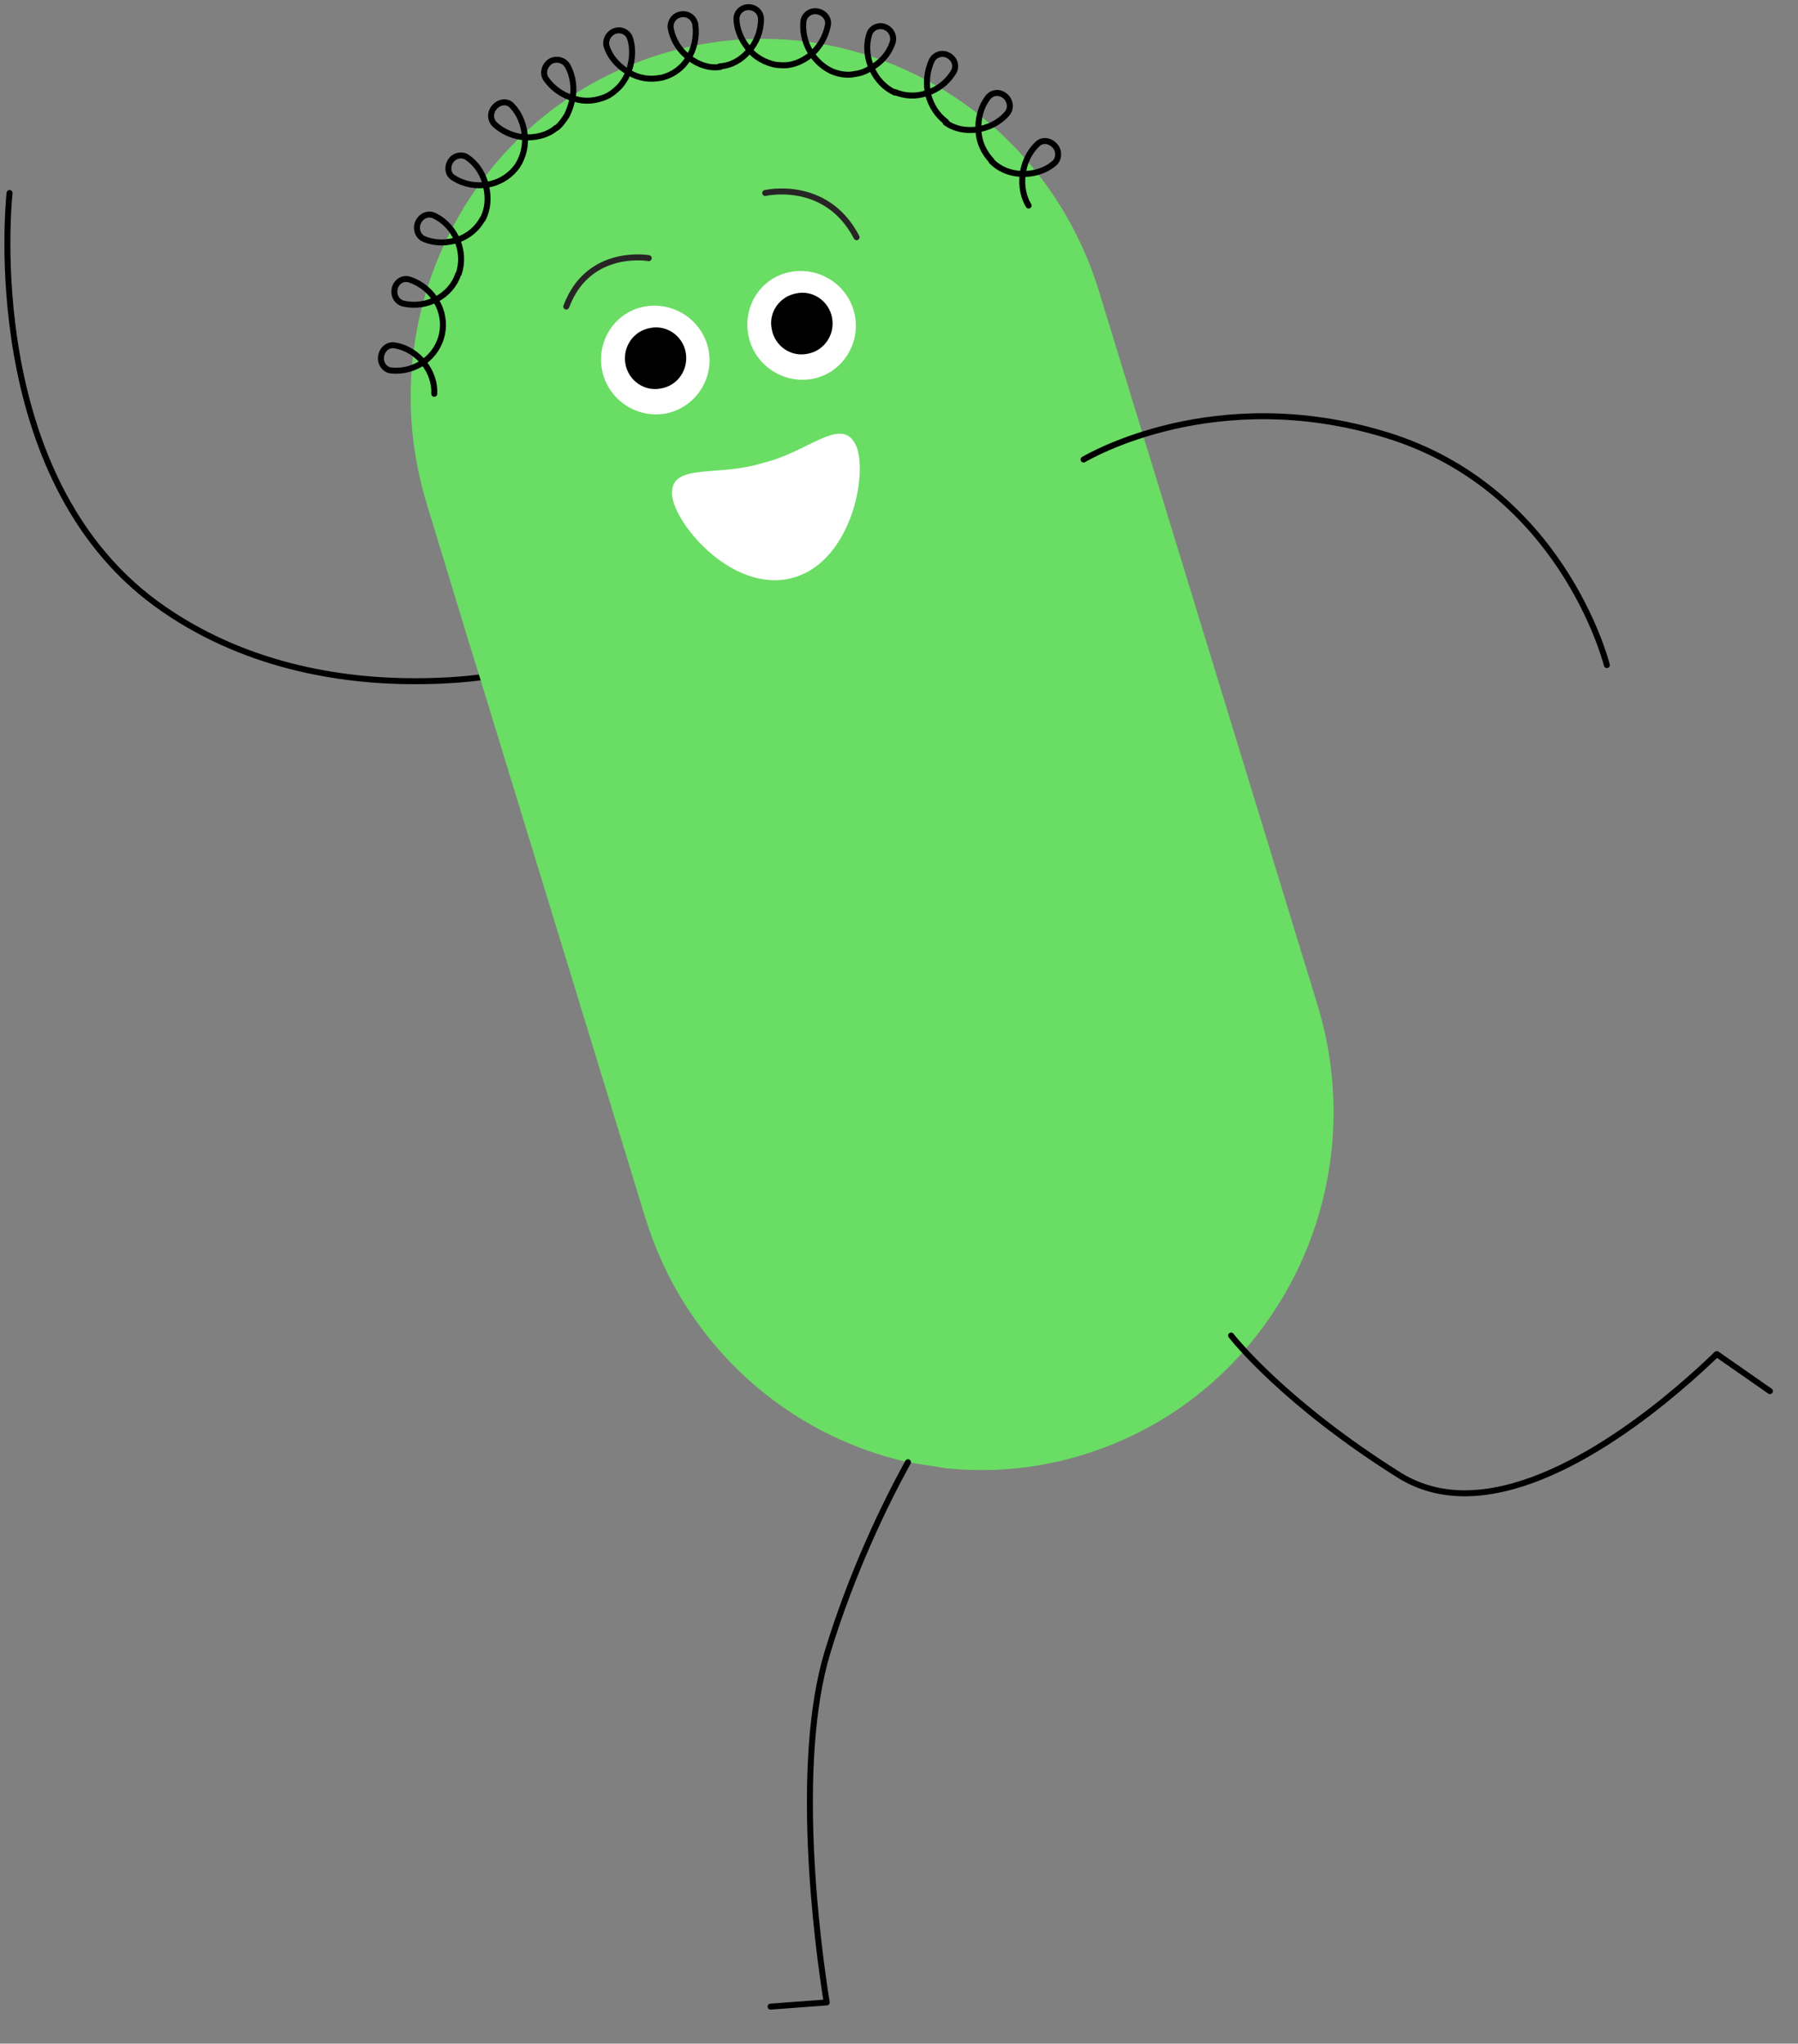 <?xml version="1.0" encoding="utf-8"?>
<!-- Generator: Adobe Illustrator 21.0.2, SVG Export Plug-In . SVG Version: 6.00 Build 0)  -->
<svg version="1.1" id="Layer_1" xmlns="http://www.w3.org/2000/svg" xmlns:xlink="http://www.w3.org/1999/xlink" x="0px" y="0px"
	 viewBox="0 0 301 342" style="enable-background:new 0 0 301 342;" xml:space="preserve">
<rect x="0" y="0" width="301" height="342" fill="#808080" stroke="none"/>
<style type="text/css">
	.st0{fill:none;stroke:#000000;stroke-linecap:round;stroke-linejoin:round;}
	.st1{fill:#6ADD64;}
	.st2{fill:#FFFFFF;}
	.st3{fill:none;stroke:#272525;stroke-linecap:round;}
	.st4{clip-path:url(#SVGID_2_);fill-rule:evenodd;clip-rule:evenodd;}
	.st5{clip-path:url(#SVGID_4_);fill-rule:evenodd;clip-rule:evenodd;}
</style>
<path class="st0" d="M1.6,32.3C1.4,34.3-3.1,79.6,26.1,101c14.5,10.6,31.2,13,43.3,13c4.6,0,8.6-0.3,11.4-0.7"/>
<g>
	<path class="st1" d="M129.3,341.9L129.3,341.9"/>
	<path class="st1" d="M80.3,113.3l27.7,90.4c6.6,21.5,23.9,36.5,44,41l6.3,1c7.7,0.8,15.6,0.1,23.5-2.4c31.1-9.8,48.4-43.3,38.8-75
		L184,48.8c-9.7-31.7-42.7-49.4-73.8-39.6c-31.1,9.8-48.4,43.3-38.8,75l7.1,23.3"/>
	<path class="st0" d="M172.2,34.4c-1.7-2.7-1.5-7.5,1.5-10.3c0.8-0.8,2.1-0.6,2.9,0.3c0.8,0.9,0.7,2.3-0.2,3
		c-1.6,1.3-3.6,1.8-5.5,1.7c-1.9-0.1-3.6-0.8-4.9-2.1 M166,26.9c-1.3-1.4-2.1-3.1-2.2-5c-0.1-1.9,0.3-3.9,1.6-5.6
		c0.7-0.9,2-1,2.9-0.2c0.9,0.8,1,2.1,0.3,2.9c-1.4,1.6-3.2,2.4-5.1,2.7c-1.9,0.2-3.7-0.1-5.2-1.2 M158.4,20.4
		c-1.5-1.1-2.5-2.7-3-4.5c-0.4-1.8-0.3-3.9,0.6-5.8c0.5-1,1.8-1.4,2.8-0.8c1.1,0.6,1.4,1.9,0.8,2.8c-1.1,1.8-2.7,2.9-4.5,3.5
		c-1.8,0.6-3.6,0.5-5.3-0.2 M149.8,15.5c-1.7-0.8-3-2.2-3.8-3.9c-0.8-1.7-1.1-3.8-0.5-5.8c0.3-1.1,1.5-1.7,2.6-1.3
		c1.1,0.4,1.7,1.6,1.3,2.7c-0.7,2-2.1,3.4-3.8,4.3c-0.8,0.5-1.7,0.8-2.6,0.9c-0.9,0.2-1.8,0.1-2.7-0.1 M140.4,12.3
		c-1.8-0.4-3.3-1.6-4.4-3.1c-1.1-1.6-1.7-3.5-1.5-5.6c0.1-1.1,1.2-1.9,2.3-1.7c1.2,0.2,2,1.2,1.8,2.3c-0.4,2.1-1.5,3.8-2.9,5
		c-1.4,1.1-3.2,1.9-5.1,1.7 M130.6,10.9c-0.9,0-1.8-0.3-2.7-0.7c-0.8-0.4-1.6-0.9-2.2-1.6c-1.3-1.4-2.3-3.2-2.4-5.3
		c-0.1-1.1,0.8-2.1,2-2.1c1.2,0,2.1,0.9,2.1,2c0,2.1-0.8,4-2.1,5.4c-1.2,1.4-2.9,2.4-4.8,2.5 M120.6,11.2c-1.9,0.3-3.7-0.4-5.2-1.5
		c-1.5-1.1-2.7-2.8-3.1-4.9c-0.2-1.1,0.5-2.2,1.7-2.4c1.1-0.2,2.2,0.5,2.4,1.7c0.3,2.1-0.2,4.1-1.2,5.7c-1,1.6-2.5,2.7-4.4,3.2
		 M110.7,13c-1.9,0.4-3.7,0.1-5.3-0.8c-1.6-0.9-3.1-2.3-3.8-4.3c-0.4-1,0.2-2.3,1.3-2.7c1.1-0.4,2.3,0.2,2.6,1.3
		c0.6,2,0.3,4.1-0.4,5.8c-0.4,0.9-0.9,1.7-1.5,2.3c-0.6,0.6-1.3,1.2-2.2,1.6 M101.4,16.2c-1.7,0.7-3.5,0.9-5.3,0.3
		c-1.8-0.5-3.5-1.6-4.7-3.3c-0.6-0.9-0.3-2.2,0.7-2.9c1-0.6,2.3-0.3,2.9,0.7c1,1.8,1.2,3.9,0.8,5.7c-0.2,0.9-0.5,1.8-0.9,2.6
		c-0.5,0.8-1,1.5-1.7,2.1 M93.1,21.4c-1.4,1.2-3.2,1.6-5,1.6c-1.9-0.1-3.8-0.8-5.3-2.2c-0.8-0.8-0.8-2.1,0.1-3
		c0.9-0.9,2.2-0.9,2.9,0c1.4,1.5,2,3.5,2.1,5.4c0,0.9-0.1,1.8-0.4,2.7c-0.3,0.9-0.7,1.7-1.3,2.4 M86.2,28.3
		c-1.2,1.4-2.8,2.3-4.6,2.6c-1.8,0.3-3.9,0-5.6-1.1C75,29.3,74.8,28,75.4,27c0.6-1,2-1.3,2.9-0.6c1.7,1.2,2.7,3,3.1,4.9
		c0.4,1.8,0.3,3.7-0.6,5.4 M80.8,36.6c-0.9,1.7-2.4,2.9-4.1,3.5c-1.7,0.6-3.8,0.7-5.7-0.1c-1-0.4-1.5-1.7-1-2.8
		c0.5-1.1,1.7-1.6,2.7-1.1c1.9,0.9,3.2,2.5,3.9,4.2c0.7,1.8,0.8,3.7,0.2,5.5 M76.7,45.9c-1.2,3.6-5.2,5.8-9.2,4.9
		c-1.1-0.3-1.7-1.4-1.4-2.6c0.3-1.1,1.4-1.8,2.5-1.4c3.9,1.3,6.2,5.3,5.4,9.1 M74,55.9c-0.8,3.8-4.4,6.5-8.5,6.1
		c-1.1-0.1-1.9-1.2-1.7-2.4c0.2-1.2,1.2-2,2.3-1.8c4.1,0.7,6.8,4.6,6.6,8.1"/>
	<path class="st2" d="M143,74c2.6,3.8,0,19.9-10.3,22.7c-10.3,2.8-20.5-9.8-20.2-14.4c0.2-4.8,7.8-2.5,15.1-4.8
		C135,75.8,140.5,69.9,143,74"/>
	<path class="st0" d="M181.4,76.9c0.9-0.5,22-12.9,50.7-4.1c29,8.9,36.6,37.3,36.9,38.5 M296.3,232.8l-8.9-6.2
		c-6,5.8-25.3,23.3-42.2,23.3 M245.2,249.9c-3.8,0-7.5-0.9-10.9-3c-19.3-12.1-27.9-23-28.2-23.4"/>
</g>
<path class="st1" d="M144.3,278.4"/>
<path class="st1" d="M129.3,341.9L129.3,341.9"/>
<path class="st0" d="M152,244.7c-3.8,6.9-9.4,18.4-13.5,31.9c-5.6,18.6-1.7,48.6-0.1,58.5l-9.4,0.7"/>
<path class="st1" d="M29.6,96.2"/>
<g>
	<path class="st3" d="M108.6,43.2c0,0-10.1-1.8-13.8,8.1"/>
	<path class="st3" d="M128.1,32.3c0,0,10.2-2.4,15.3,7.4"/>
</g>
<g>
	<defs>
		<path id="SVGID_1_" d="M125.3,56.2c1,4.9,5.8,8.1,10.7,7.2s8.1-5.8,7.1-10.7c-1-4.9-5.8-8.1-10.7-7.2
			C127.4,46.4,124.3,51.2,125.3,56.2"/>
	</defs>
	<use xlink:href="#SVGID_1_"  style="overflow:visible;fill-rule:evenodd;clip-rule:evenodd;fill:#FFFFFF;"/>
	<clipPath id="SVGID_2_">
		<use xlink:href="#SVGID_1_"  style="overflow:visible;"/>
	</clipPath>
	<path class="st4" d="M129.2,55.1c0.5,2.8,3.2,4.7,6,4.1c2.8-0.5,4.6-3.2,4.1-6c-0.5-2.8-3.2-4.7-6-4.1
		C130.5,49.6,128.6,52.3,129.2,55.1"/>
</g>
<g>
	<defs>
		<path id="SVGID_3_" d="M100.8,62c1,4.9,5.8,8.1,10.7,7.2c4.9-1,8.1-5.8,7.1-10.7c-1-4.9-5.8-8.1-10.7-7.2
			C103,52.2,99.8,57,100.8,62"/>
	</defs>
	<use xlink:href="#SVGID_3_"  style="overflow:visible;fill-rule:evenodd;clip-rule:evenodd;fill:#FFFFFF;"/>
	<clipPath id="SVGID_4_">
		<use xlink:href="#SVGID_3_"  style="overflow:visible;"/>
	</clipPath>
	<path class="st5" d="M104.7,60.9c0.5,2.8,3.2,4.7,6,4.1c2.8-0.5,4.6-3.2,4.1-6c-0.5-2.8-3.2-4.7-6-4.1
		C106,55.4,104.2,58.1,104.7,60.9"/>
</g>
</svg>
